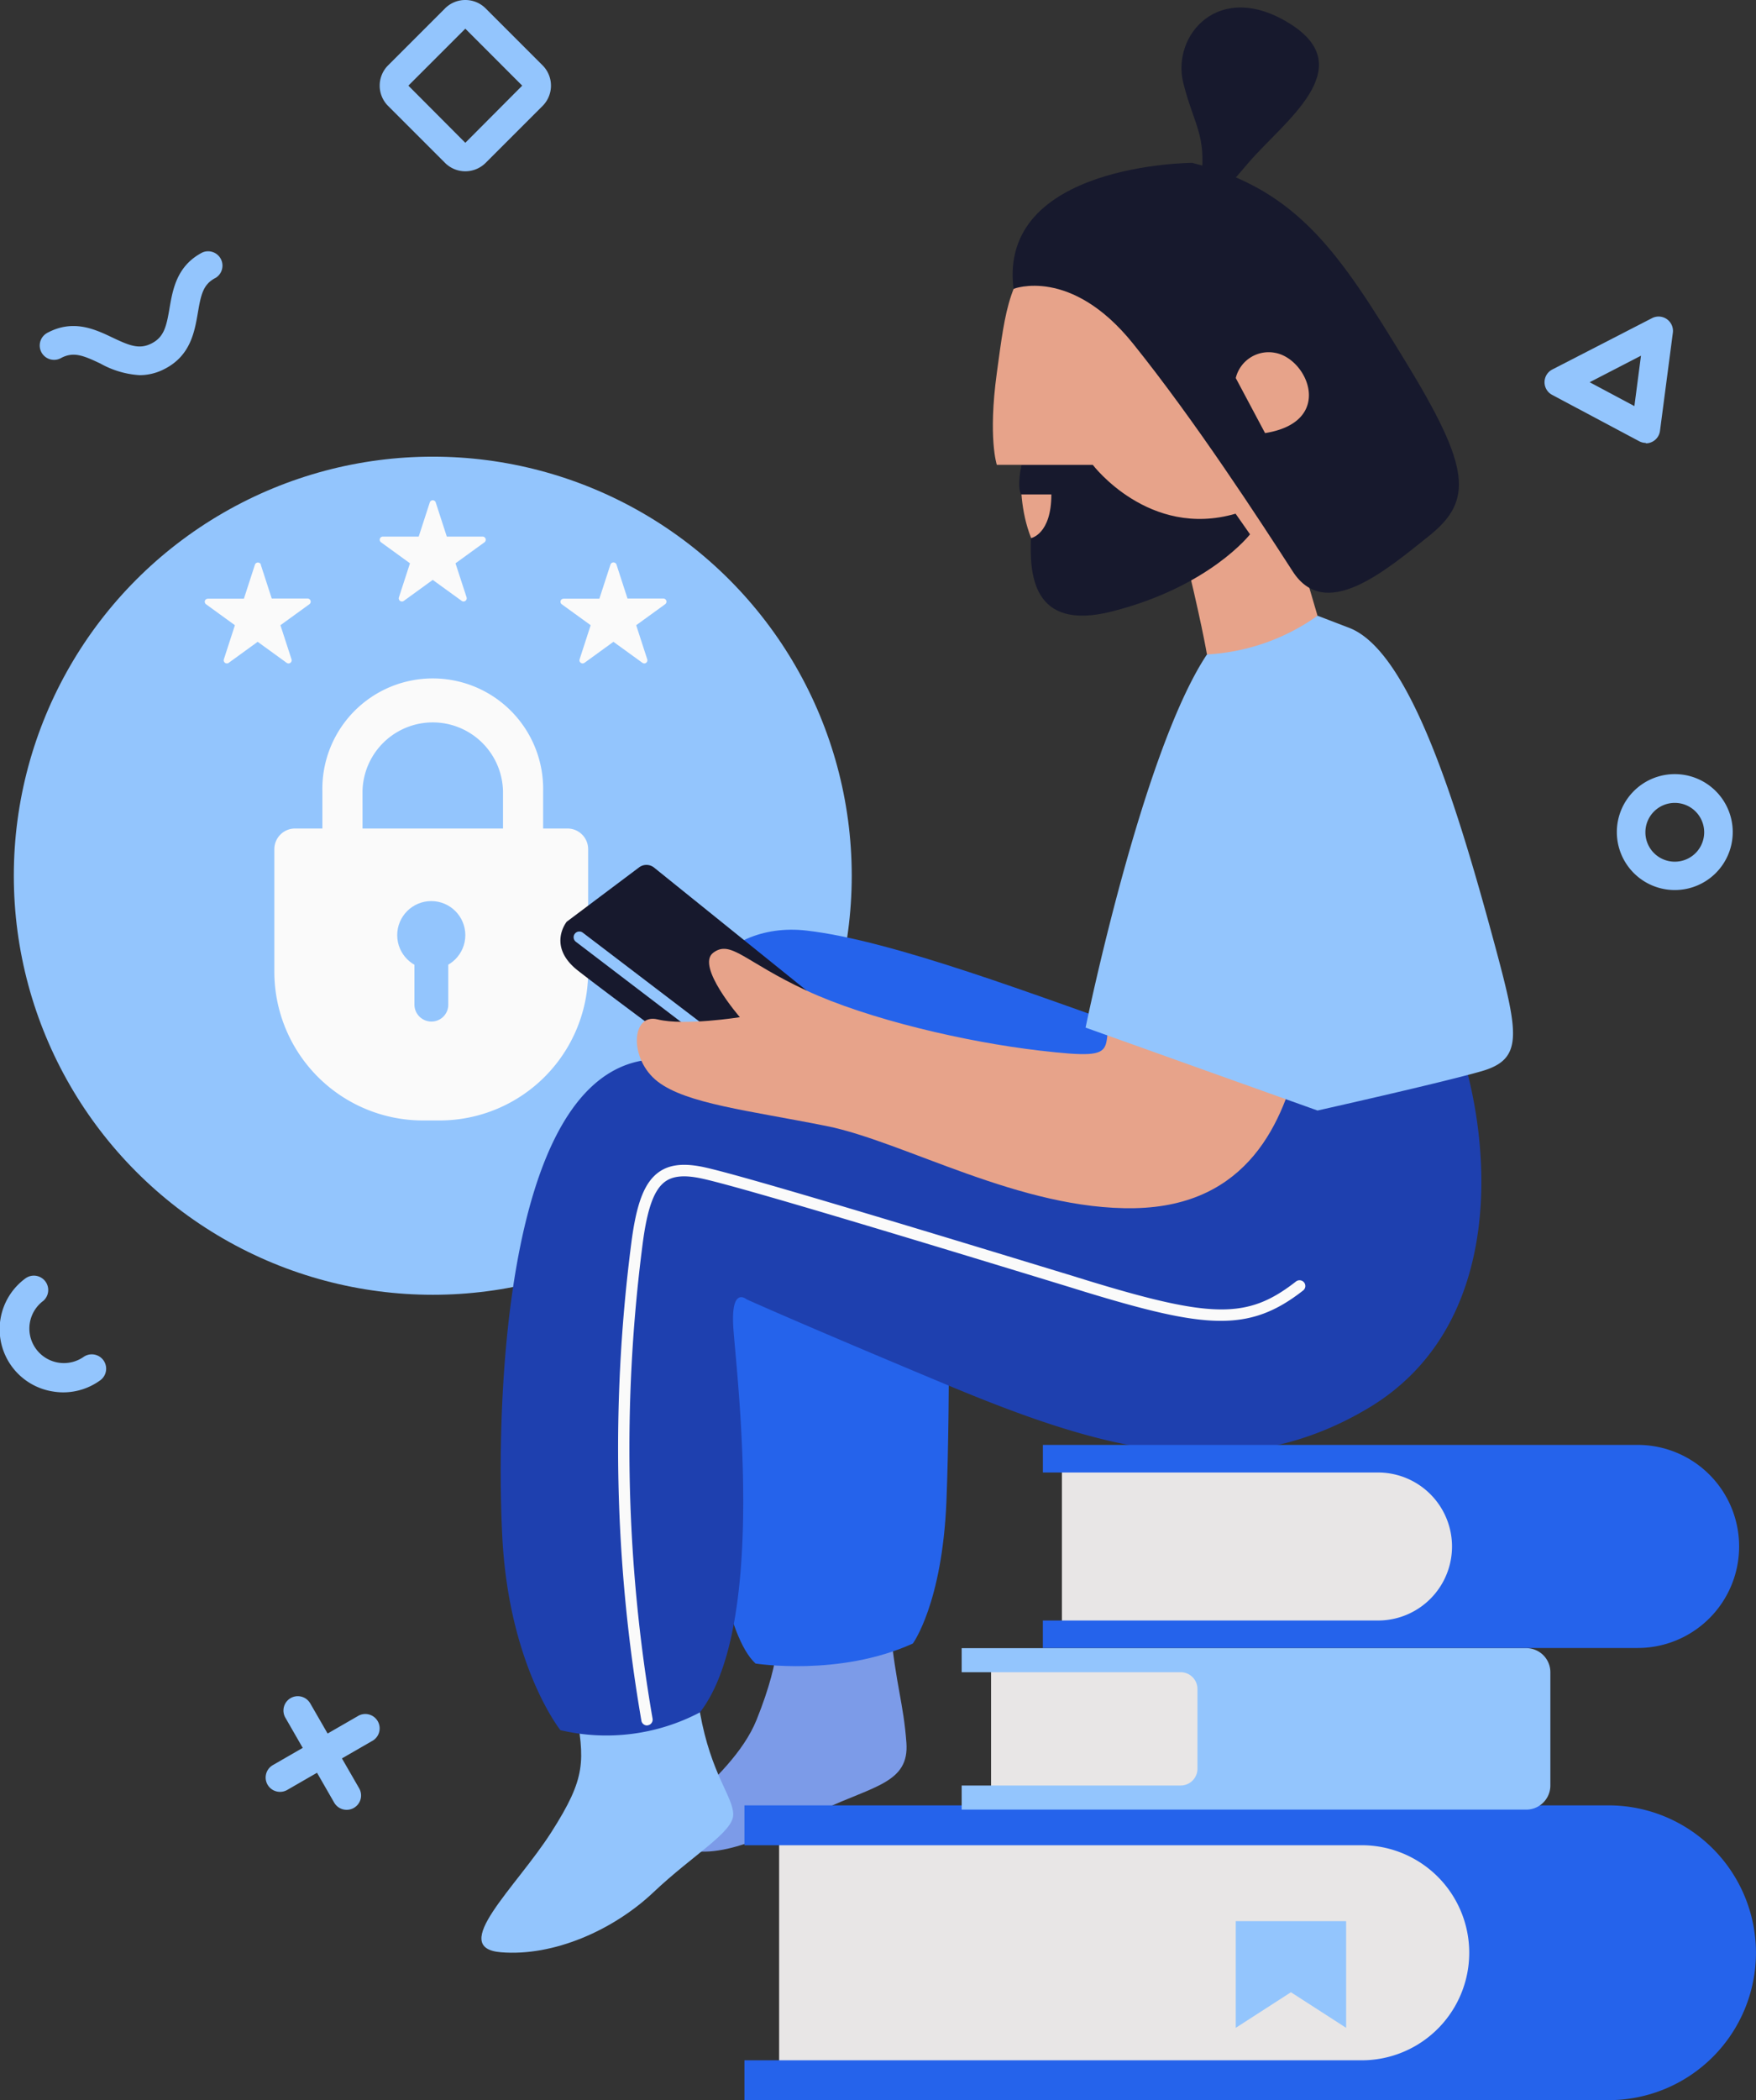 <svg id="Layer_1" data-name="Layer 1" xmlns="http://www.w3.org/2000/svg" viewBox="0 0 418.17 500"><rect x="0" y="0" width="418.17" height="500" fill="#333333" stroke="none"/><title>Untitled-4</title><g id="Group_81" data-name="Group 81"><g id="Group_50" data-name="Group 50"><g id="Group_39" data-name="Group 39"><circle id="Ellipse_17" data-name="Ellipse 17" cx="103.06" cy="208.49" r="99.77" fill="#93c5fd"/></g><g id="Group_43" data-name="Group 43"><g id="Group_40" data-name="Group 40"><path id="Path_148" data-name="Path 148" d="M145.57,266.76h-3.9a35.41,35.41,0,0,1-35.42-35.41V202.17a4.93,4.93,0,0,1,4.92-4.92h64.89a4.92,4.92,0,0,1,4.92,4.92v29.18A35.41,35.41,0,0,1,145.57,266.76Z" transform="translate(-40.92)" fill="#fafafa"/></g><g id="Group_42" data-name="Group 42"><g id="Group_41" data-name="Group 41"><path id="Path_149" data-name="Path 149" d="M170.26,218.82H117.69v-30.5a26.29,26.29,0,1,1,52.57,0Zm-43-9.56H160.7V188.31a16.73,16.73,0,0,0-33.45,0Z" transform="translate(-40.92)" fill="#fafafa"/></g></g></g><g id="Group_46" data-name="Group 46"><g id="Group_44" data-name="Group 44"><circle id="Ellipse_18" data-name="Ellipse 18" cx="102.7" cy="222.64" r="8.11" fill="#93c5fd"/></g><g id="Group_45" data-name="Group 45"><path id="Rectangle_48" data-name="Rectangle 48" d="M139.56,226.89h8.11v12.27a4,4,0,0,1-4,4.05h0a4.05,4.05,0,0,1-4.06-4.05h0V226.89Z" transform="translate(-40.92)" fill="#93c5fd"/></g></g><g id="Group_47" data-name="Group 47"><path id="Path_150" data-name="Path 150" d="M144.69,119.64l2.63,8.11h8.53a.76.76,0,0,1,.75.75.8.8,0,0,1-.31.61l-6.9,5,2.64,8.1a.76.76,0,0,1-.49.95.73.73,0,0,1-.67-.1l-6.9-5-6.89,5a.76.76,0,0,1-1.06-.17.75.75,0,0,1-.1-.68l2.63-8.1-6.89-5a.75.75,0,0,1,.44-1.36h8.53l2.63-8.11a.75.75,0,0,1,1-.48A.76.76,0,0,1,144.69,119.64Z" transform="translate(-40.92)" fill="#fafafa"/></g><g id="Group_48" data-name="Group 48"><path id="Path_151" data-name="Path 151" d="M103,134.38l2.63,8.11h8.53a.76.76,0,0,1,.75.75.77.77,0,0,1-.31.61l-6.9,5,2.64,8.11a.75.75,0,0,1-1.16.84l-6.9-5-6.89,5a.76.76,0,0,1-1.06-.17.73.73,0,0,1-.1-.67l2.63-8.11-6.89-5a.75.75,0,0,1-.17-1,.77.77,0,0,1,.61-.31H99l2.63-8.11a.76.76,0,0,1,1.43,0Z" transform="translate(-40.92)" fill="#fafafa"/></g><g id="Group_49" data-name="Group 49"><path id="Path_152" data-name="Path 152" d="M187.72,134.38l2.63,8.11h8.52a.75.75,0,0,1,.76.75.77.77,0,0,1-.31.61l-6.9,5,2.63,8.11a.75.75,0,0,1-.48.95.76.76,0,0,1-.67-.11l-6.9-5-6.89,5a.76.76,0,0,1-1.06-.17.73.73,0,0,1-.1-.67l2.63-8.11-6.9-5a.75.75,0,0,1-.16-1,.77.77,0,0,1,.61-.31h8.52l2.64-8.11a.75.75,0,0,1,1-.47A.77.77,0,0,1,187.72,134.38Z" transform="translate(-40.92)" fill="#fafafa"/></g></g><g id="Group_51" data-name="Group 51"><path id="Path_153" data-name="Path 153" d="M252.9,387.42c1.41,14.1,3.17,18,3.87,27.5S249,425.18,237,430.8s-25.38,13-34.9,8.8,12.69-14.5,19-30.17,4.93-22,4.93-22S244.44,377.55,252.9,387.42Z" transform="translate(-40.92)" fill="#7c9be8"/></g><g id="Group_52" data-name="Group 52"><rect id="Rectangle_49" data-name="Rectangle 49" x="185.54" y="435.38" width="167.23" height="58.72" fill="#e8e6e6"/></g><g id="Group_53" data-name="Group 53"><path id="Path_154" data-name="Path 154" d="M178,406.63c2.12,12.69,2.64,16.39-5.81,29.61s-24.57,27.5-12,28.55,26.83-5.28,36.34-14.28,19-14.28,19-18.51-5.29-9.52-7.93-24.32l-3.93-11S199.67,408.74,178,406.63Z" transform="translate(-40.92)" fill="#93c5fd"/></g><g id="Group_54" data-name="Group 54"><path id="Path_155" data-name="Path 155" d="M322.27,128.64c4.66,18.71,6.07,27.16,6.07,27.16s16.71,5.54,26.33-9.21L342.45,105Z" transform="translate(-40.92)" fill="#e7a38a"/></g><g id="Group_55" data-name="Group 55"><path id="Path_156" data-name="Path 156" d="M291,57.09c-9.88,8.46-10.58,16.22-12.7,31.71s0,21.86,0,21.86h5.87s-2.35,21.15,11.75,28.2,37.37-1.41,47.94-18.33S359.35,79.64,348.78,67,291,57.09,291,57.09Z" transform="translate(-40.92)" fill="#e7a38a"/></g><g id="Group_56" data-name="Group 56"><path id="Path_157" data-name="Path 157" d="M324.81,38.77s-46.29.17-42.53,30c0,0,13.63-5.38,28.43,13s30.33,42.3,38.07,54.29,21.86,0,32.45-8.47,9.87-16.22-5.64-41.59S350.2,45.11,324.81,38.77Z" transform="translate(-40.92)" fill="#17192d"/></g><g id="Group_57" data-name="Group 57"><path id="Path_158" data-name="Path 158" d="M326.23,47.23c2.82-14.81-.71-16.22-3.53-27.5s8.46-24.67,25.38-14.1-1.41,23.27-9.87,33.14l-8.46,9.87Z" transform="translate(-40.92)" fill="#17192d"/></g><g id="Group_58" data-name="Group 58"><path id="Path_159" data-name="Path 159" d="M342.18,103.11,335.2,90a8.06,8.06,0,0,1,9.36-6C352.42,85.39,358.83,100.46,342.18,103.11Z" transform="translate(-40.92)" fill="#e7a38a"/></g><g id="Group_59" data-name="Group 59"><path id="Path_160" data-name="Path 160" d="M316,246.93c-28.57-10-62.33-23-83-25.38s-36,15.87-31.72,47.59,5.81,114.22,19.56,126.91c0,0,19.92,3.18,37.46-4.76,0,0,7-9.51,8-33.84s.53-69.79.53-69.79,60.73,41.65,93.59,13.21S370,236.36,370,236.36Z" transform="translate(-40.92)" fill="#2563eb"/></g><g id="Group_60" data-name="Group 60"><path id="Path_161" data-name="Path 161" d="M388.33,248.52c8.05,23.8,11.22,67.16-21.56,86.72s-65.57,9-101-5.81-47.06-20.09-47.06-20.09-3.7-3.18-3.18,6.34,8.47,70.86-7.93,92a47.84,47.84,0,0,1-33.23,4.23s-12.25-15.33-13.83-46,0-116.33,39.13-113.69S308.6,278.13,308.6,278.13l15.86-37.55Z" transform="translate(-40.92)" fill="#1e40af"/></g><g id="Group_61" data-name="Group 61"><path id="Path_162" data-name="Path 162" d="M193.09,206.52l-17.21,12.92s-4.76,5.81,2.64,11.62,34.38,25.71,34.38,25.71L233,235.82,196.7,206.57A2.91,2.91,0,0,0,193.09,206.52Z" transform="translate(-40.92)" fill="#17192d"/></g><g id="Group_62" data-name="Group 62"><path id="Path_163" data-name="Path 163" d="M284.16,110.68h17s13.35,17.63,34,11.62l3.44,4.91s-9.61,12.44-32.86,18.36c-19.39,4.94-19.58-9.52-19.31-17.45,0,0,4.86-.88,4.86-10.41l-7.17,0S283,116.68,284.16,110.68Z" transform="translate(-40.92)" fill="#17192d"/></g><g id="Group_63" data-name="Group 63"><path id="Path_164" data-name="Path 164" d="M195,410.79a1.36,1.36,0,0,1-1.34-1.13,381.35,381.35,0,0,1-2.4-113.72c1.23-9.57,3.15-14.47,6.57-16.9,2.53-1.8,5.9-2.18,10.6-1.19,9.75,2.06,58.86,17.06,88.2,26l3.22,1c29.91,9.14,38.27,9.17,49.7.24a1.38,1.38,0,0,1,1.92.23,1.36,1.36,0,0,1-.23,1.92h0c-12.91,10.11-23.26,9.07-52.18.25l-3.22-1c-29.29-8.95-78.33-23.92-88-25.95-3.91-.82-6.59-.59-8.46.73-2.7,1.91-4.33,6.41-5.44,15a378.2,378.2,0,0,0,2.38,112.9,1.36,1.36,0,0,1-1.11,1.58h0A1,1,0,0,1,195,410.79Z" transform="translate(-40.92)" fill="#fafafa"/></g><g id="Group_64" data-name="Group 64"><path id="Path_165" data-name="Path 165" d="M459.08,464.91A35.1,35.1,0,0,1,424,500H218.2v-9.49h147a25.6,25.6,0,0,0,0-51.2h-147v-9.49H424A35.11,35.11,0,0,1,459.08,464.91Z" transform="translate(-40.92)" fill="#2563eb"/></g><g id="Group_65" data-name="Group 65"><rect id="Rectangle_50" data-name="Rectangle 50" x="252.88" y="347.58" width="99.89" height="40.19" fill="#e8e6e6"/></g><g id="Group_66" data-name="Group 66"><path id="Path_166" data-name="Path 166" d="M335.2,457.39h26.28v25.39l-13.14-8.47-13.14,8.47Z" transform="translate(-40.92)" fill="#93c5fd"/></g><g id="Group_67" data-name="Group 67"><path id="Path_167" data-name="Path 167" d="M215.89,252.7a1.37,1.37,0,0,1-.83-.27l-37-28.21a1.36,1.36,0,1,1,1.65-2.17l37,28.2a1.36,1.36,0,0,1,.27,1.91,1.38,1.38,0,0,1-1.09.54Z" transform="translate(-40.92)" fill="#93c5fd"/></g><g id="Group_68" data-name="Group 68"><path id="Path_168" data-name="Path 168" d="M307,235.83c-5.81,13.75,4.12,16.92-18.5,14.29-17.33-2-40.72-7.41-55.53-14.29s-18-12.16-22.21-9,6.35,15.34,6.35,15.34-13.22,2.11-19.57.53-6.87,9.51,0,14.8,21.69,6.88,40.19,10.58,46.33,20.09,73.4,19.56,35.53-20.62,39.24-37Z" transform="translate(-40.92)" fill="#e7a38a"/></g><g id="Group_69" data-name="Group 69"><path id="Path_169" data-name="Path 169" d="M328.34,155.81c-15.51,23.27-28.9,88.84-28.9,88.84l55.23,19.74s29.15-6.52,39-9.34,9-8.51,3.53-28.91c-8.89-33-20.23-71-35-76.67s-7.51-2.88-7.51-2.88A50.17,50.17,0,0,1,328.34,155.81Z" transform="translate(-40.92)" fill="#93c5fd"/></g><g id="Group_70" data-name="Group 70"><path id="Path_170" data-name="Path 170" d="M151.73,6.83l13.55,13.56L151.73,34,138.17,20.39,151.73,6.83m0-6.83a6.8,6.8,0,0,0-4.83,2L133.34,15.56a6.83,6.83,0,0,0,0,9.66h0L146.9,38.78a6.82,6.82,0,0,0,4.83,2h0a6.88,6.88,0,0,0,4.84-2l13.56-13.56a6.84,6.84,0,0,0,0-9.66h0L156.57,2A6.82,6.82,0,0,0,151.73,0Z" transform="translate(-40.92)" fill="#93c5fd"/></g><g id="Group_71" data-name="Group 71"><path id="Path_171" data-name="Path 171" d="M432.89,105.45a3.46,3.46,0,0,1-1.61-.4L410.52,94a3.41,3.41,0,0,1,0-6l23.82-12.26a3.42,3.42,0,0,1,4.6,1.48,3.38,3.38,0,0,1,.35,2l-3.06,23.33a3.41,3.41,0,0,1-3.39,3ZM419.48,91l10.65,5.68,1.57-12Z" transform="translate(-40.92)" fill="#93c5fd"/></g><g id="Group_72" data-name="Group 72"><path id="Path_172" data-name="Path 172" d="M439.75,211.9a13.8,13.8,0,1,1,13.8-13.8,13.8,13.8,0,0,1-13.8,13.8Zm0-20.75a7,7,0,1,0,7,7h0A7,7,0,0,0,439.75,191.15Z" transform="translate(-40.92)" fill="#93c5fd"/></g><g id="Group_75" data-name="Group 75"><g id="Group_73" data-name="Group 73"><path id="Path_173" data-name="Path 173" d="M123.5,430.88a3.43,3.43,0,0,1-3-1.72L108.91,409a3.41,3.41,0,1,1,5.85-3.52.41.41,0,0,1,.07.11l11.62,20.17a3.41,3.41,0,0,1-1.26,4.66,3.46,3.46,0,0,1-1.69.46Z" transform="translate(-40.92)" fill="#93c5fd"/></g><g id="Group_74" data-name="Group 74"><path id="Path_174" data-name="Path 174" d="M107.61,426.6a3.41,3.41,0,0,1-1.71-6.37l20.16-11.62a3.42,3.42,0,1,1,3.41,5.92l-20.16,11.62A3.38,3.38,0,0,1,107.61,426.6Z" transform="translate(-40.92)" fill="#93c5fd"/></g></g><g id="Group_76" data-name="Group 76"><path id="Path_175" data-name="Path 175" d="M74.19,89.32a21.81,21.81,0,0,1-9.37-2.77c-4-1.89-6.34-2.88-9.29-1.35a3.41,3.41,0,1,1-3.47-5.88,1.74,1.74,0,0,1,.33-.18c6.09-3.16,11.23-.72,15.36,1.25,4,1.89,6.35,2.88,9.29,1.36s3.51-4,4.25-8.37c.78-4.51,1.74-10.12,7.84-13.28a3.42,3.42,0,0,1,3.15,6.05c-3,1.52-3.51,4-4.25,8.37C87.25,79,86.29,84.64,80.19,87.8A12.85,12.85,0,0,1,74.19,89.32Z" transform="translate(-40.92)" fill="#93c5fd"/></g><g id="Group_77" data-name="Group 77"><path id="Path_176" data-name="Path 176" d="M56,331.49a14.63,14.63,0,0,1-2.29-.18,15,15,0,0,1-6.67-27,3.42,3.42,0,0,1,4.17,5.41l-.12.09a8.22,8.22,0,0,0,9.75,13.23,3.42,3.42,0,0,1,4.06,5.5A15,15,0,0,1,56,331.49Z" transform="translate(-40.92)" fill="#93c5fd"/></g><g id="Group_78" data-name="Group 78"><path id="Path_177" data-name="Path 177" d="M455.07,368.2a24.16,24.16,0,0,1-24.15,24.15H289.26v-6.54h79.82a17.62,17.62,0,0,0,0-35.24H289.27V344H430.93A24.16,24.16,0,0,1,455.07,368.2Z" transform="translate(-40.92)" fill="#2563eb"/></g><g id="Group_79" data-name="Group 79"><rect id="Rectangle_51" data-name="Rectangle 51" x="236.01" y="397.01" width="85.04" height="29.86" fill="#e8e6e6"/></g><g id="Group_80" data-name="Group 80"><path id="Path_178" data-name="Path 178" d="M410.12,398.09v27a5.74,5.74,0,0,1-5.73,5.74H269.93v-5.74h52.15a4,4,0,0,0,4-4h0V402.12a4,4,0,0,0-4-4H269.93v-5.73H404.4A5.73,5.73,0,0,1,410.12,398.09Z" transform="translate(-40.92)" fill="#93c5fd"/></g></g></svg>